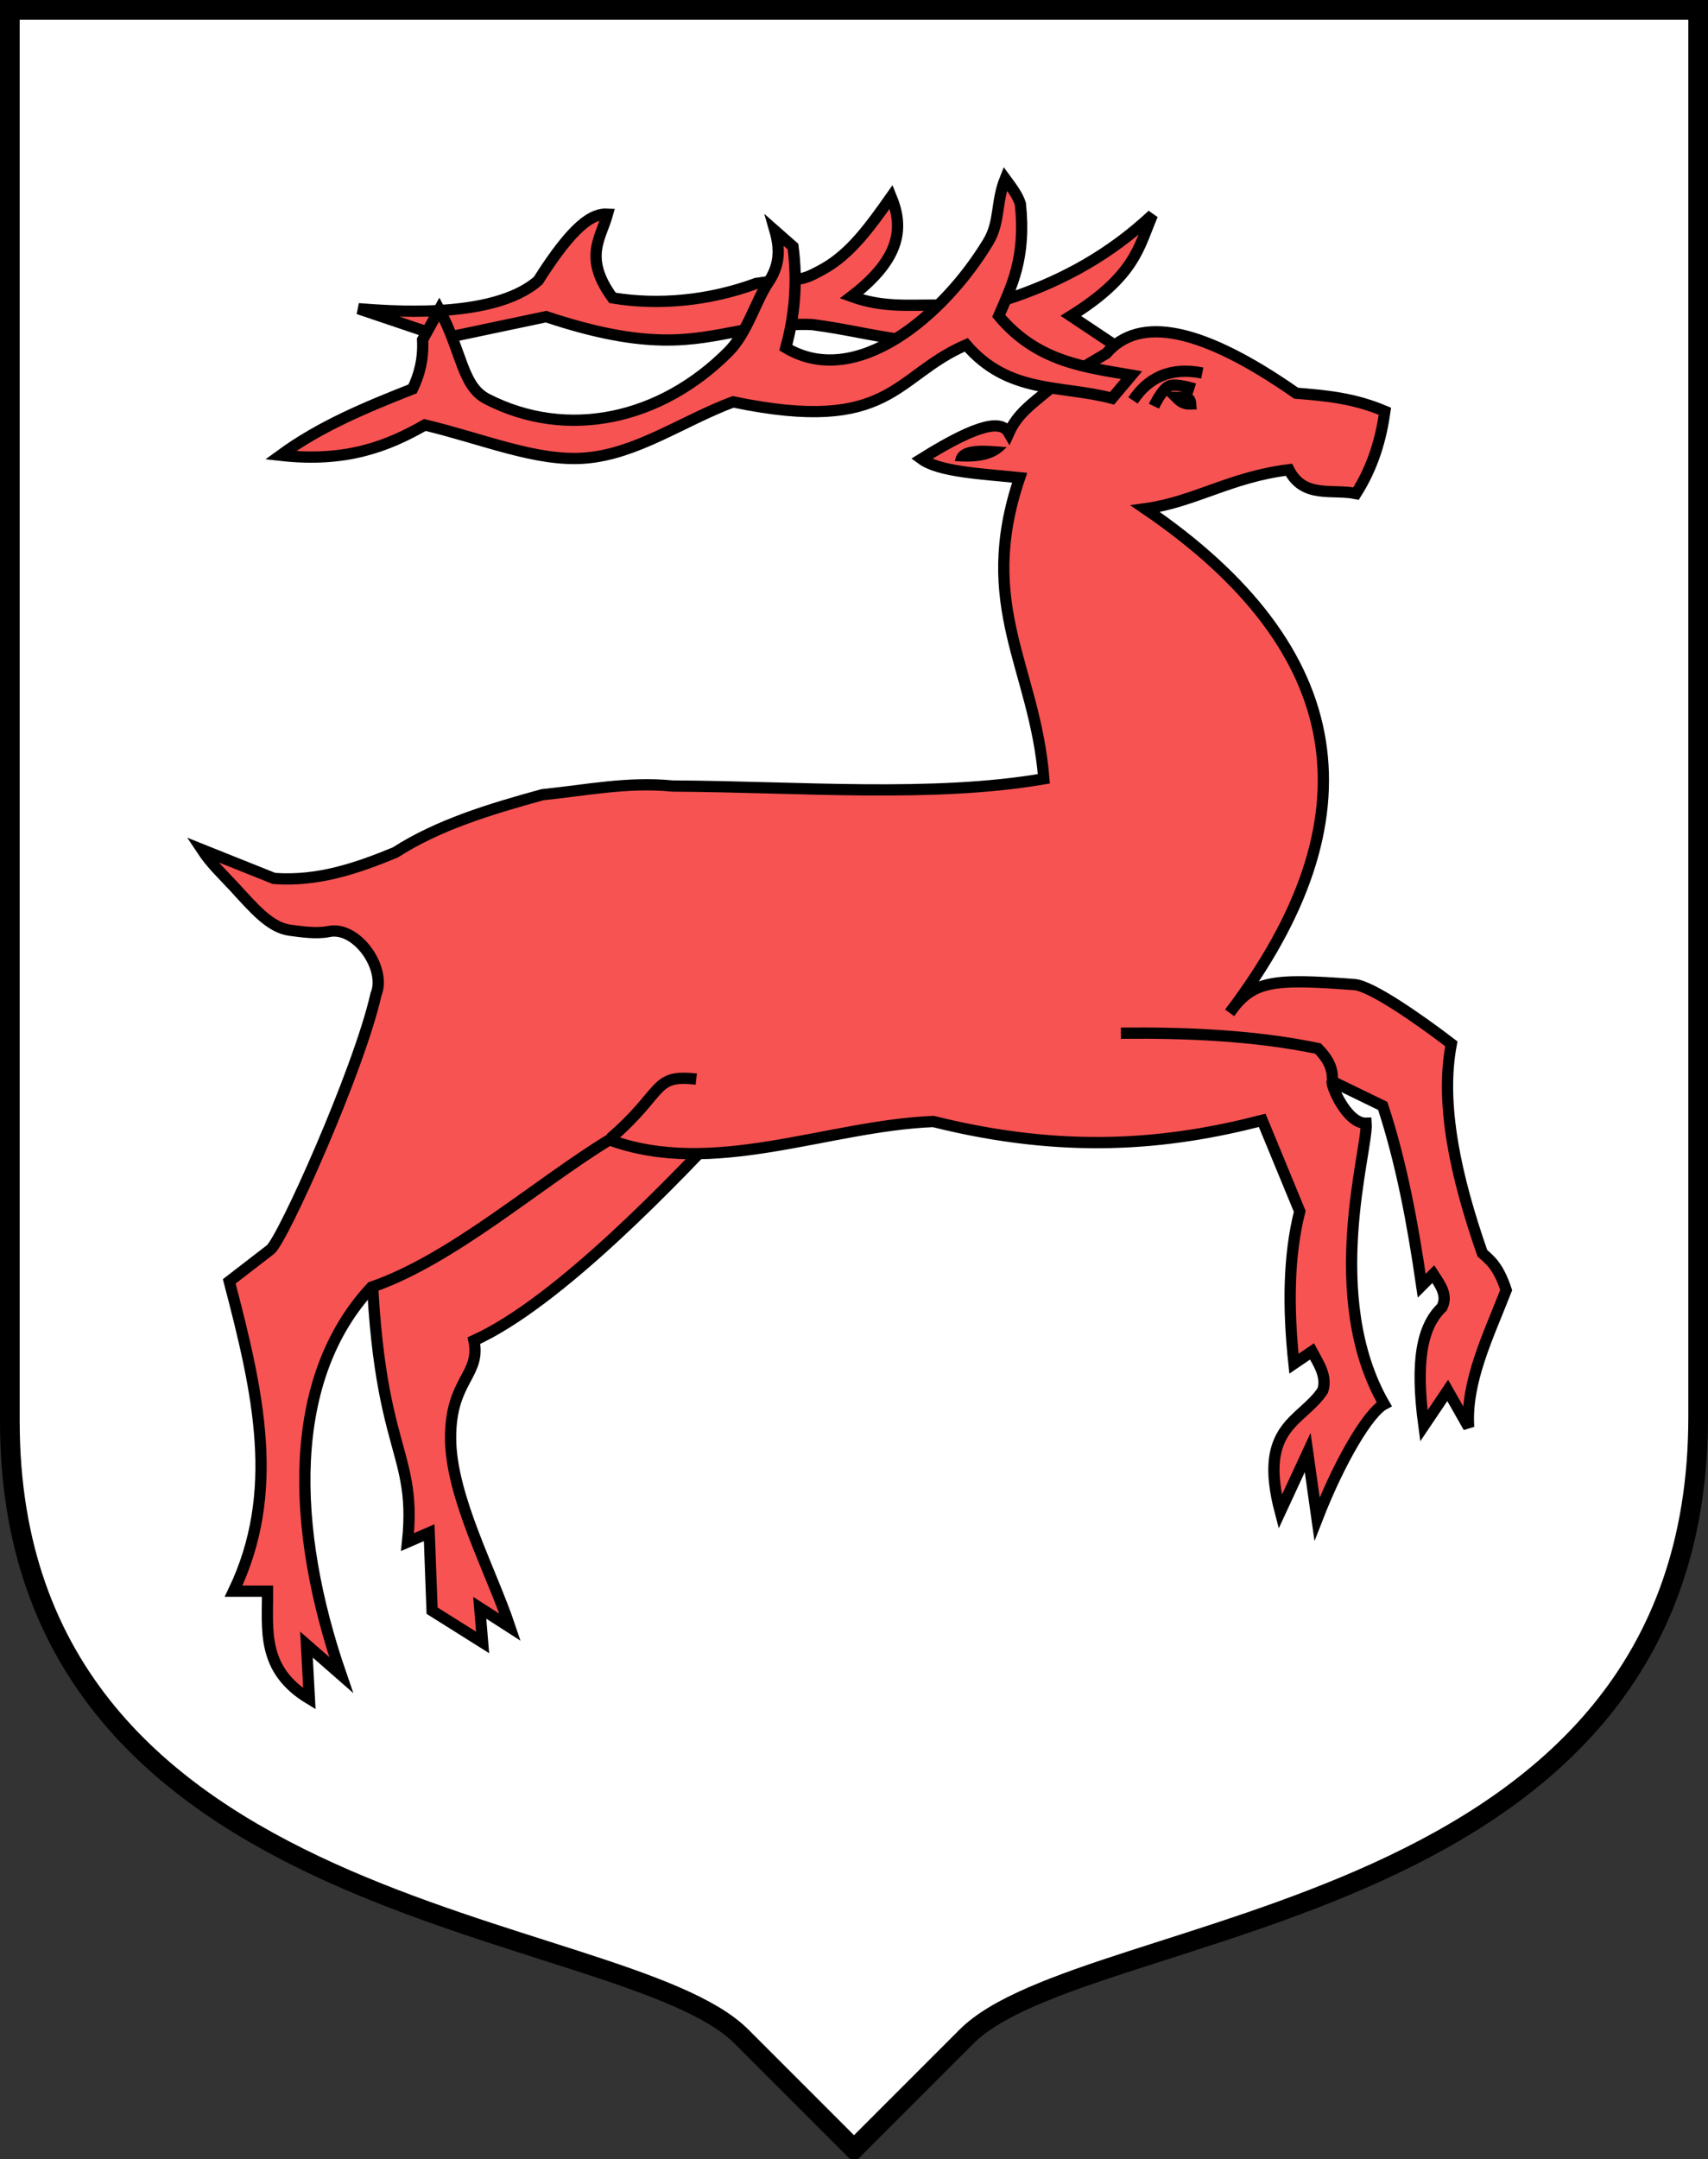 <?xml version="1.0" encoding="UTF-8" standalone="no"?>
<!-- Created with Inkscape (http://www.inkscape.org/) -->
<svg
   xmlns:svg="http://www.w3.org/2000/svg"
   xmlns:dc="http://purl.org/dc/elements/1.1/"
   xmlns:cc="http://creativecommons.org/ns#"
   xmlns:rdf="http://www.w3.org/1999/02/22-rdf-syntax-ns#"
   xmlns="http://www.w3.org/2000/svg"
   version="1.1"
   width="607"
   height="767"
   id="svg5545">
  <rect width="100%" height="100%" fill="#333333" stroke="none"/>
  <defs
     id="defs5547" />
  <g
     transform="translate(-76.5,-88.862)"
     id="layer1"
     style="display:inline">
    <path
       d="M 80,92.362 L 680,92.362 L 680,472.362 L 680,592.362 C 680,772.362 462.426,769.936 420,812.362 L 380,852.362 L 340,812.362 C 297.574,769.936 80,772.362 80,593.791 L 80,92.362 z"
       id="rect5565"
       style="fill:#ffffff;fill-opacity:1;fill-rule:evenodd;stroke:#000000;stroke-width:7;stroke-miterlimit:4;stroke-dasharray:none;stroke-opacity:1" />
  </g>
  <g
     transform="translate(-76.5,-88.862)"
     id="layer8">
    <g
       id="g6232">
      <g
         id="g6148">
        <path
           d="M 365.249,204.182 C 365.249,204.182 355.651,203.398 339.083,206.49 C 322.516,209.583 307.072,213.536 270.589,201.36 L 234.675,208.928 L 203.891,198.538 C 212.975,199.164 251.524,202.869 267.767,188.533 C 280.448,168.47 287.174,164.647 292.394,164.932 C 290.034,173.52 283.693,180.316 294.19,194.69 C 310.353,197.403 328.464,195.751 345.24,189.559 C 362.016,186.959 359.282,189.87 369.097,184.429 C 378.912,178.987 386.068,168.893 393.211,158.775 C 397.505,169.213 397.197,180.347 379.102,194.177 C 389.903,198.106 399.101,197.224 408.603,197.255 C 418.105,197.286 420.167,200.154 437.335,194.177 C 454.503,188.2 470.956,179.358 486.076,165.189 C 481.287,176.29 480.149,186.739 457.088,201.103 L 474.019,212.391 L 462.732,221.369 L 431.435,207.517 C 401.286,213.716 389.981,207.462 365.249,204.182 z"
           id="path4066"
           style="fill:#f75352;fill-opacity:1;fill-rule:evenodd;stroke:#000000;stroke-width:4;stroke-linecap:butt;stroke-linejoin:miter;stroke-miterlimit:4;stroke-dasharray:none;stroke-opacity:1" />
        <path
           d="M 208.259,509.852 C 207.337,605.817 225.161,599.996 221.335,636.695 L 229.031,633.36 L 230.057,661.065 L 248.014,672.353 L 246.988,660.039 L 257.762,666.966 C 250.959,646.703 236.674,620.535 236.632,599.734 C 236.589,578.932 247.445,577.49 244.936,565.122 C 274.99,551.554 317.136,507.251 339.097,483.568 L 208.259,509.852 z"
           id="path4383"
           style="fill:#f75352;fill-opacity:1;fill-rule:evenodd;stroke:#000000;stroke-width:4;stroke-linecap:butt;stroke-linejoin:miter;stroke-miterlimit:4;stroke-dasharray:none;stroke-opacity:1" />
        <path
           d="M 562.01,487.906 C 555.062,488.134 549.283,474.031 549.952,473.027 L 567.91,481.749 C 574.515,501.849 578.556,523.487 581.762,545.626 L 585.867,541.521 C 588.273,545.258 591.161,548.925 588.945,553.322 C 581.869,560.077 579.419,572.335 582.532,595.393 L 590.998,582.823 L 598.437,595.906 C 597.359,579.659 605.463,563.412 611.777,547.165 C 608.955,538.689 606.133,536.591 603.311,534.082 C 593.749,506.636 588.214,481.001 592.28,459.688 C 580.392,450.586 563.753,439.095 557.905,438.652 C 528.788,436.447 521.594,437.126 513.525,448.657 C 565.589,379.862 557.313,319.922 483.511,269.597 C 501.045,267.169 513.704,258.319 534.561,255.745 C 539.818,266.111 550.088,262.445 558.418,264.21 C 564.581,254.462 567.282,244.714 568.679,234.966 C 557.261,230.127 547.212,229.395 537.126,228.552 C 504.084,205.466 481.494,200.588 469.658,214.443 C 461.927,219.062 453.327,223.851 448.366,228.039 C 443.405,232.228 438.032,235.866 435.026,242.661 C 432.585,238.399 425.464,238.482 403.986,251.897 C 410.315,256.529 425.386,257.188 438.874,258.566 C 423.402,304.193 444.289,325.85 447.468,365.54 C 407.937,372.347 360.292,368.337 315.482,368.106 C 299.568,366.521 284.596,369.645 269.306,371.184 C 250.635,376.307 232.279,381.871 216.974,391.707 C 203.367,397.314 189.508,402.083 173.876,400.942 L 148.223,390.68 C 151.662,395.902 155.972,399.84 159.768,403.979 C 166.787,411.632 172.525,418.423 179.547,419.339 C 183.612,419.87 189.061,420.694 193.362,419.791 C 203.285,417.708 213.983,432.947 210.115,442.176 C 203.992,469.279 176.906,529.471 172.594,532.799 L 157.971,544.087 C 168.403,583.881 176.364,618.974 159.511,654.139 L 171.568,654.139 C 171.689,667.81 169.251,681.974 186.447,692.362 L 185.42,673.122 L 197.734,683.897 C 179.625,631.433 178.317,578.623 208.508,546.139 C 237.015,536.394 267.372,509.48 293.072,493.784 C 329.971,507.341 370.365,488.802 408.201,487.287 C 454.978,498.951 491.303,495.583 525.069,486.88 L 538.409,519.203 C 534.406,535.034 534.21,553.401 536.356,573.331 L 542.77,568.97 C 545.146,573.406 548.174,577.732 546.618,582.823 C 539.144,594.177 523.392,595.267 531.482,625.92 L 541.23,604.885 L 544.565,628.486 C 552.927,607.014 563.037,590.535 568.423,587.697 C 546.346,549.39 562.731,497.016 562.01,487.906 z"
           id="path4090"
           style="fill:#f75352;fill-opacity:1;fill-rule:evenodd;stroke:#000000;stroke-width:4;stroke-linecap:butt;stroke-linejoin:miter;stroke-miterlimit:4;stroke-dasharray:none;stroke-opacity:1" />
        <path
           d="M 478.637,222.139 L 471.71,230.348 C 453.339,225.562 434.928,228.862 419.891,211.365 C 394.132,222.453 393.392,243.37 337.031,231.631 C 319.046,238.371 302.789,250.159 284.404,251.6 C 267.183,252.949 248.322,244.815 227.492,239.84 C 214.318,247.359 199.508,253.243 176.185,250.614 C 190.527,240.133 206.776,233.468 223.131,227.013 C 225.505,222.085 227.041,216.53 226.689,209.558 L 232.622,198.794 C 240.775,213.914 240.643,226.036 249.589,230.621 C 278.166,245.266 311.375,238.004 335.426,213.769 C 342.129,207.015 344.995,195.897 349.456,189.33 C 353.615,183.208 353.807,177.476 351.91,170.833 L 358.323,176.476 C 359.985,189.167 358.882,201.067 355.758,212.391 C 380.82,227.443 412.043,200.805 427.724,174.75 C 431.962,167.709 430.408,160.67 433.743,152.362 C 435.934,155.355 438.261,158.348 439.131,161.341 C 441.164,180.574 436.019,190.474 431.435,201.103 C 445.251,217.572 462.246,219.27 478.637,222.139 z"
           id="path4068"
           style="fill:#f75352;fill-opacity:1;fill-rule:evenodd;stroke:#000000;stroke-width:4;stroke-linecap:butt;stroke-linejoin:miter;stroke-miterlimit:4;stroke-dasharray:none;stroke-opacity:1" />
        <path
           d="M 181.65,687.66 C 175.598,682.671 173.191,676.406 172.65,664.233 L 172.18,653.67 L 166.671,653.67 C 163.641,653.67 161.161,653.494 161.161,653.279 C 161.161,653.064 162.265,649.947 163.614,646.353 C 168.873,632.338 170.866,615.872 169.377,598.749 C 168.157,584.725 166.692,576.404 162.246,558.266 C 160.521,551.225 159.109,545.163 159.109,544.794 C 159.109,544.425 162.59,541.503 166.845,538.301 L 174.58,532.479 L 182.1,516.884 C 196.555,486.909 211.442,446.592 211.442,437.421 C 211.442,432.305 207.85,425.339 203.502,422.023 C 200.199,419.503 198.997,419.241 189.952,419.069 C 183.542,418.946 178.626,418.294 176.075,417.228 C 172.506,415.737 151.988,395.832 151.943,393.818 C 151.927,393.088 153.583,393.674 168.729,399.757 C 175.717,402.563 175.878,402.578 185.66,401.324 C 198.235,399.712 210.464,395.642 225.949,387.915 C 241.56,380.126 263.857,372.892 278.653,370.818 C 285.082,369.916 300.321,369.056 314.054,368.821 C 374.33,367.785 447.896,366.252 448.122,366.025 C 448.916,365.231 445.726,348.179 442.136,334.031 C 434.936,305.65 434.826,305.001 434.771,290.421 C 434.728,279.239 435.154,274.952 436.98,268.188 C 438.224,263.579 439.242,259.353 439.242,258.797 C 439.242,258.241 436.356,257.487 432.829,257.122 C 420.711,255.868 411.019,254.293 408.091,253.102 C 405.18,251.918 405.237,251.868 415.564,246.538 C 425.989,241.156 431.43,239.922 433.889,242.381 C 434.557,243.049 435.245,243.395 435.419,243.15 C 439.427,237.495 442.128,234.464 445.957,231.327 L 450.62,227.506 L 461.484,229.276 L 472.348,231.046 L 475.548,227.164 C 477.308,225.028 478.748,222.817 478.748,222.249 C 478.748,221.681 476.05,220.741 472.751,220.16 L 466.755,219.105 L 470.931,216.026 C 473.229,214.333 475.119,212.427 475.132,211.79 C 475.211,208.028 489.88,206.846 499.926,209.792 C 506.739,211.789 519.961,218.425 530.054,224.912 C 536.624,229.134 538.07,229.623 546.986,230.64 C 555.008,231.555 565.839,234.17 567.341,235.554 C 568.284,236.423 564.822,248.731 561.714,255.557 L 558.2,263.277 L 550.797,262.629 C 542.439,261.897 538.464,260.365 536.282,257.035 C 534.923,254.962 534.328,254.831 529.854,255.629 C 527.143,256.113 516.843,259.025 506.967,262.1 C 497.09,265.174 487.436,268.077 485.514,268.549 L 482.019,269.407 L 492.184,277.023 C 504.808,286.481 520.262,301.818 527.398,311.969 C 553.882,349.645 551.639,390.754 520.583,436.879 C 512.073,449.518 511.578,451.082 517.958,445.178 C 521.305,442.08 524.559,440.075 527.115,439.534 C 532.619,438.371 555.964,438.988 560.314,440.411 C 564.631,441.824 571.403,445.889 582.325,453.624 L 590.472,459.394 L 590.61,474.698 C 590.763,491.689 592.526,502.019 598.709,522.157 C 601.085,529.897 603.216,534.789 605.193,537.04 C 611.333,544.033 611.353,545.116 605.631,560.43 C 602.812,567.973 599.752,577.826 598.83,582.324 C 597.908,586.823 597.017,590.641 596.849,590.809 C 596.682,590.976 595.438,589.027 594.085,586.477 C 592.732,583.927 591.327,581.841 590.961,581.841 C 590.596,581.841 588.749,584.254 586.856,587.203 L 583.416,592.565 L 582.585,586.433 C 581.634,579.413 582.333,568.448 584.058,563.295 C 584.706,561.361 586.326,558.309 587.659,556.513 C 591.183,551.764 590.775,547.09 586.295,540.888 C 586.128,540.656 585.145,541.233 584.11,542.169 C 582.307,543.801 582.175,543.519 580.946,535.407 C 578.932,522.114 574.958,503.262 571.808,492.055 L 568.923,481.794 L 559.623,476.945 C 550.644,472.264 550.245,471.904 548.059,466.518 L 545.795,460.94 L 539.464,459.851 C 524.231,457.229 505.292,455.656 490.549,455.788 L 474.644,455.93 L 491.062,456.778 C 508.841,457.696 523.386,459.046 536.04,460.954 L 544.079,462.165 L 547.6,469.485 C 549.537,473.511 553.415,479.65 556.217,483.128 L 561.312,489.45 L 559.1,503.066 C 557.406,513.495 556.872,521.365 556.819,536.691 C 556.741,558.941 558.242,567.845 564.336,581.286 C 566.01,584.978 567.004,587.998 566.546,587.998 C 564.89,587.998 554.911,603.695 550.133,613.814 C 547.259,619.902 545.014,623.55 544.679,622.676 C 544.365,621.86 543.77,617.994 543.357,614.086 C 542.098,602.187 541.718,602.069 536.912,612.086 C 534.551,617.006 532.587,621.564 532.548,622.215 C 532.508,622.866 532.079,622.476 531.594,621.347 C 530.12,617.917 530.444,605.671 532.116,601.671 C 532.967,599.633 536.892,594.567 540.838,590.413 C 544.957,586.077 548.012,581.96 548.012,580.746 C 548.012,577.967 543.92,568.501 542.719,568.501 C 542.204,568.501 540.691,569.217 539.356,570.092 L 536.929,571.682 L 536.187,560.793 C 535.413,549.443 535.983,538.175 537.955,525.845 L 539.115,518.591 L 532.611,502.757 C 529.033,494.049 525.95,486.726 525.758,486.483 C 525.566,486.24 518.605,487.496 510.288,489.274 C 479.467,495.861 463.73,497.278 433.598,496.18 C 405.246,495.146 401.483,495.287 376.135,498.332 C 353.236,501.082 327.464,502.558 322.798,501.387 C 320.168,500.727 320.091,500.558 321.637,498.849 C 322.549,497.843 322.974,496.698 322.582,496.307 C 322.19,495.915 320.867,496.851 319.643,498.386 L 317.416,501.178 L 309.066,499.067 C 304.473,497.905 300.715,497.335 300.715,497.799 C 300.715,498.681 305.68,500.297 312.305,501.572 L 316.199,502.321 L 301.531,517.829 C 279.179,541.461 263.673,554.636 250.219,561.428 C 244.716,564.205 244.278,564.686 244.278,567.953 C 244.278,569.893 242.579,575.312 240.503,579.996 C 237.366,587.072 236.654,589.985 236.292,597.233 C 235.704,608.996 238.191,619 247.842,643.677 C 252.062,654.468 255.322,663.49 255.086,663.726 C 254.85,663.962 253.361,663.257 251.776,662.159 C 245.876,658.072 246.011,658.017 246.532,664.298 C 246.796,667.482 246.806,670.088 246.554,670.088 C 246.302,670.088 242.754,668.005 238.67,665.46 L 231.244,660.831 L 230.578,651.449 C 230.212,646.289 229.912,639.823 229.912,637.081 L 229.912,632.094 L 226.195,633.647 C 224.151,634.501 222.304,635.2 222.091,635.2 C 221.877,635.2 221.701,630.928 221.699,625.708 C 221.697,619.985 220.253,606.845 218.062,592.615 C 216.064,579.635 214.16,563.704 213.832,557.214 L 213.236,545.414 L 220.291,542.452 C 244.095,532.459 271.946,512.904 296.703,488.801 C 309.757,476.091 311.052,475.111 316.969,473.466 C 323.07,471.77 326.202,469.243 320.468,470.643 C 311.797,472.76 309.259,474.474 296.702,486.691 C 274.705,508.092 248.619,527.084 227.005,537.434 C 220.609,540.497 214.741,542.759 213.966,542.461 C 212.138,541.76 206.101,547.125 201.464,553.571 C 188.289,571.887 181.971,599.596 184.672,627.222 C 186.091,641.746 189.775,660.923 193.35,672.397 C 194.712,676.771 195.502,680.349 195.104,680.349 C 194.707,680.349 193.025,678.924 191.368,677.183 C 189.71,675.441 187.479,673.542 186.409,672.962 C 184.549,671.955 184.488,672.316 184.998,681.26 C 185.291,686.403 185.463,690.611 185.38,690.611 C 185.298,690.611 183.619,689.283 181.65,687.66 L 181.65,687.66 z M 433.598,248.957 C 437.564,246.359 436.675,245.271 430.587,245.271 C 422.769,245.271 417.768,247.418 417.709,250.799 C 417.683,252.296 430.828,250.772 433.598,248.957 L 433.598,248.957 z M 497.007,227.158 C 500.636,227.588 501.868,227.448 501.112,226.692 C 500.518,226.099 498.212,225.369 495.988,225.07 C 492.385,224.587 491.642,224.885 489.193,227.795 C 487.681,229.592 486.444,231.827 486.444,232.761 C 486.444,233.767 487.54,232.846 489.133,230.502 C 491.789,226.595 491.889,226.552 497.007,227.158 L 497.007,227.158 z M 499.784,230.905 C 498.728,228.932 493.627,227.912 493.627,229.674 C 493.627,231.272 496.121,232.957 498.486,232.957 C 500.564,232.957 500.736,232.685 499.784,230.905 z M 482.089,228.972 C 485.211,224.749 492.155,221.686 498.825,221.589 C 503.956,221.515 504.165,221.422 501.44,220.431 C 496.437,218.611 488.023,221.118 482.717,226.009 C 478.458,229.935 477.228,231.931 479.068,231.931 C 479.526,231.931 480.886,230.6 482.089,228.972 L 482.089,228.972 z"
           id="path4145"
           style="fill:#f75352;fill-opacity:0;stroke:none;stroke-width:4;stroke-linecap:butt;stroke-linejoin:miter;stroke-miterlimit:4;stroke-dasharray:none;stroke-opacity:1" />
        <path
           d="M 181.65,687.66 C 175.598,682.671 173.191,676.406 172.65,664.233 L 172.18,653.67 L 166.671,653.67 C 163.641,653.67 161.161,653.494 161.161,653.279 C 161.161,653.064 162.265,649.947 163.614,646.353 C 168.873,632.338 170.866,615.872 169.377,598.749 C 168.157,584.725 166.692,576.404 162.246,558.266 C 160.521,551.225 159.109,545.163 159.109,544.794 C 159.109,544.425 162.59,541.503 166.845,538.301 L 174.58,532.479 L 182.1,516.884 C 196.555,486.909 211.442,446.592 211.442,437.421 C 211.442,432.305 207.85,425.339 203.502,422.023 C 200.199,419.503 198.997,419.241 189.952,419.069 C 183.542,418.946 178.626,418.294 176.075,417.228 C 172.506,415.737 151.988,395.832 151.943,393.818 C 151.927,393.088 153.583,393.674 168.729,399.757 C 175.717,402.563 175.878,402.578 185.66,401.324 C 198.235,399.712 210.464,395.642 225.949,387.915 C 241.56,380.126 263.857,372.892 278.653,370.818 C 285.082,369.916 300.321,369.056 314.054,368.821 C 374.33,367.785 447.896,366.252 448.122,366.025 C 448.916,365.231 445.726,348.179 442.136,334.031 C 434.936,305.65 434.826,305.001 434.771,290.421 C 434.728,279.239 435.154,274.952 436.98,268.188 C 438.224,263.579 439.242,259.353 439.242,258.797 C 439.242,258.241 436.356,257.487 432.829,257.122 C 420.711,255.868 411.019,254.293 408.091,253.102 C 405.18,251.918 405.237,251.868 415.564,246.538 C 425.989,241.156 431.43,239.922 433.889,242.381 C 434.557,243.049 435.245,243.395 435.419,243.15 C 439.427,237.495 442.128,234.464 445.957,231.327 L 450.62,227.506 L 461.484,229.276 L 472.348,231.046 L 475.548,227.164 C 477.308,225.028 478.748,222.817 478.748,222.249 C 478.748,221.681 476.05,220.741 472.751,220.16 L 466.755,219.105 L 470.931,216.026 C 473.229,214.333 475.119,212.427 475.132,211.79 C 475.211,208.028 489.88,206.846 499.926,209.792 C 506.739,211.789 519.961,218.425 530.054,224.912 C 536.624,229.134 538.07,229.623 546.986,230.64 C 555.008,231.555 565.839,234.17 567.341,235.554 C 568.284,236.423 564.822,248.731 561.714,255.557 L 558.2,263.277 L 550.797,262.629 C 542.439,261.897 538.464,260.365 536.282,257.035 C 534.923,254.962 534.328,254.831 529.854,255.629 C 527.143,256.113 516.843,259.025 506.967,262.1 C 497.09,265.174 487.436,268.077 485.514,268.549 L 482.019,269.407 L 492.184,277.023 C 504.808,286.481 520.262,301.818 527.398,311.969 C 553.882,349.645 551.639,390.754 520.583,436.879 C 512.073,449.518 511.578,451.082 517.958,445.178 C 521.305,442.08 524.559,440.075 527.115,439.534 C 532.619,438.371 555.964,438.988 560.314,440.411 C 564.631,441.824 571.403,445.889 582.325,453.624 L 590.472,459.394 L 590.61,474.698 C 590.763,491.689 592.526,502.019 598.709,522.157 C 601.085,529.897 603.216,534.789 605.193,537.04 C 611.333,544.033 611.353,545.116 605.631,560.43 C 602.812,567.973 599.752,577.826 598.83,582.324 C 597.908,586.823 597.017,590.641 596.849,590.809 C 596.682,590.976 595.438,589.027 594.085,586.477 C 592.732,583.927 591.327,581.841 590.961,581.841 C 590.596,581.841 588.749,584.254 586.856,587.203 L 583.416,592.565 L 582.585,586.433 C 581.634,579.413 582.333,568.448 584.058,563.295 C 584.706,561.361 586.326,558.309 587.659,556.513 C 591.183,551.764 590.775,547.09 586.295,540.888 C 586.128,540.656 585.145,541.233 584.11,542.169 C 582.307,543.801 582.175,543.519 580.946,535.407 C 578.932,522.114 574.958,503.262 571.808,492.055 L 568.923,481.794 L 559.623,476.945 C 550.644,472.264 550.245,471.904 548.059,466.518 L 545.795,460.94 L 539.464,459.851 C 524.231,457.229 505.292,455.656 490.549,455.788 L 474.644,455.93 L 491.062,456.778 C 508.841,457.696 523.386,459.046 536.04,460.954 L 544.079,462.165 L 547.6,469.485 C 549.537,473.511 553.415,479.65 556.217,483.128 L 561.312,489.45 L 559.1,503.066 C 557.406,513.495 556.872,521.365 556.819,536.691 C 556.741,558.941 558.242,567.845 564.336,581.286 C 566.01,584.978 567.004,587.998 566.546,587.998 C 564.89,587.998 554.911,603.695 550.133,613.814 C 547.259,619.902 545.014,623.55 544.679,622.676 C 544.365,621.86 543.77,617.994 543.357,614.086 C 542.098,602.187 541.718,602.069 536.912,612.086 C 534.551,617.006 532.587,621.564 532.548,622.215 C 532.508,622.866 532.079,622.476 531.594,621.347 C 530.12,617.917 530.444,605.671 532.116,601.671 C 532.967,599.633 536.892,594.567 540.838,590.413 C 544.957,586.077 548.012,581.96 548.012,580.746 C 548.012,577.967 543.92,568.501 542.719,568.501 C 542.204,568.501 540.691,569.217 539.356,570.092 L 536.929,571.682 L 536.187,560.793 C 535.413,549.443 535.983,538.175 537.955,525.845 L 539.115,518.591 L 532.611,502.757 C 529.033,494.049 525.95,486.726 525.758,486.483 C 525.566,486.24 518.605,487.496 510.288,489.274 C 479.467,495.861 463.73,497.278 433.598,496.18 C 405.246,495.146 401.483,495.287 376.135,498.332 C 353.236,501.082 327.464,502.558 322.798,501.387 C 320.168,500.727 320.091,500.558 321.637,498.849 C 322.549,497.843 322.974,496.698 322.582,496.307 C 322.19,495.915 320.867,496.851 319.643,498.386 L 317.416,501.178 L 309.066,499.067 C 304.473,497.905 300.715,497.335 300.715,497.799 C 300.715,498.681 305.68,500.297 312.305,501.572 L 316.199,502.321 L 301.531,517.829 C 279.179,541.461 263.673,554.636 250.219,561.428 C 244.716,564.205 244.278,564.686 244.278,567.953 C 244.278,569.893 242.579,575.312 240.503,579.996 C 237.366,587.072 236.654,589.985 236.292,597.233 C 235.704,608.996 238.191,619 247.842,643.677 C 252.062,654.468 255.322,663.49 255.086,663.726 C 254.85,663.962 253.361,663.257 251.776,662.159 C 245.876,658.072 246.011,658.017 246.532,664.298 C 246.796,667.482 246.806,670.088 246.554,670.088 C 246.302,670.088 242.754,668.005 238.67,665.46 L 231.244,660.831 L 230.578,651.449 C 230.212,646.289 229.912,639.823 229.912,637.081 L 229.912,632.094 L 226.195,633.647 C 224.151,634.501 222.304,635.2 222.091,635.2 C 221.877,635.2 221.701,630.928 221.699,625.708 C 221.697,619.985 220.253,606.845 218.062,592.615 C 216.064,579.635 214.16,563.704 213.832,557.214 L 213.236,545.414 L 220.291,542.452 C 244.095,532.459 271.946,512.904 296.703,488.801 C 309.757,476.091 311.052,475.111 316.969,473.466 C 323.07,471.77 326.202,469.243 320.468,470.643 C 311.797,472.76 309.259,474.474 296.702,486.691 C 274.705,508.092 248.619,527.084 227.005,537.434 C 220.609,540.497 214.741,542.759 213.966,542.461 C 212.138,541.76 206.101,547.125 201.464,553.571 C 188.289,571.887 181.971,599.596 184.672,627.222 C 186.091,641.746 189.775,660.923 193.35,672.397 C 194.712,676.771 195.502,680.349 195.104,680.349 C 194.707,680.349 193.025,678.924 191.368,677.183 C 189.71,675.441 187.479,673.542 186.409,672.962 C 184.549,671.955 184.488,672.316 184.998,681.26 C 185.291,686.403 185.463,690.611 185.38,690.611 C 185.298,690.611 183.619,689.283 181.65,687.66 L 181.65,687.66 z M 433.598,248.957 C 437.564,246.359 436.675,245.271 430.587,245.271 C 422.769,245.271 417.768,247.418 417.709,250.799 C 417.683,252.296 430.828,250.772 433.598,248.957 L 433.598,248.957 z M 497.007,227.158 C 500.636,227.588 501.868,227.448 501.112,226.692 C 500.518,226.099 498.212,225.369 495.988,225.07 C 492.385,224.587 491.642,224.885 489.193,227.795 C 487.681,229.592 486.444,231.827 486.444,232.761 C 486.444,233.767 487.54,232.846 489.133,230.502 C 491.789,226.595 491.889,226.552 497.007,227.158 L 497.007,227.158 z M 499.784,230.905 C 498.728,228.932 493.627,227.912 493.627,229.674 C 493.627,231.272 496.121,232.957 498.486,232.957 C 500.564,232.957 500.736,232.685 499.784,230.905 z M 482.089,228.972 C 485.211,224.749 492.155,221.686 498.825,221.589 C 503.956,221.515 504.165,221.422 501.44,220.431 C 496.437,218.611 488.023,221.118 482.717,226.009 C 478.458,229.935 477.228,231.931 479.068,231.931 C 479.526,231.931 480.886,230.6 482.089,228.972 L 482.089,228.972 z"
           id="path4147"
           style="fill:#f75350;fill-opacity:0;stroke:none;stroke-width:4;stroke-linecap:butt;stroke-linejoin:miter;stroke-miterlimit:4;stroke-dasharray:none;stroke-opacity:1" />
        <path
           d="M 479.15,231.118 C 484.509,223.118 492.268,219.119 503.777,221.369"
           id="path4056"
           style="fill:none;fill-opacity:1;fill-rule:evenodd;stroke:#000000;stroke-width:4;stroke-linecap:butt;stroke-linejoin:miter;stroke-miterlimit:4;stroke-dasharray:none;stroke-opacity:1" />
        <path
           d="M 486.589,233.17 C 486.589,233.17 489.502,227.053 491.976,225.987 C 494.466,224.914 500.955,227.013 500.955,227.013"
           id="path4054"
           style="fill:none;fill-opacity:1;fill-rule:evenodd;stroke:#000000;stroke-width:4;stroke-linecap:butt;stroke-linejoin:miter;stroke-miterlimit:4;stroke-dasharray:none;stroke-opacity:1" />
        <path
           d="M 494.542,230.091 C 496.663,230.176 499.467,229.122 499.672,232.4 C 497.089,232.504 495.784,231.329 494.542,230.091 z"
           id="path4052"
           style="fill:#000000;fill-opacity:1;fill-rule:evenodd;stroke:#000000;stroke-width:4;stroke-linecap:butt;stroke-linejoin:miter;stroke-miterlimit:4;stroke-dasharray:none;stroke-opacity:1" />
        <path
           d="M 549.959,472.237 C 550.226,468.609 548.484,464.981 544.88,461.353 C 522.651,456.764 499.017,455.687 474.862,455.911"
           id="path4386"
           style="fill:none;fill-rule:evenodd;stroke:#000000;stroke-width:4;stroke-linecap:butt;stroke-linejoin:miter;stroke-miterlimit:4;stroke-dasharray:none;stroke-opacity:1" />
        <path
           d="M 293.466,493.279 C 312.756,476.7 308.327,470.426 323.941,472.237"
           id="path4390"
           style="fill:none;fill-rule:evenodd;stroke:#000000;stroke-width:4;stroke-linecap:butt;stroke-linejoin:miter;stroke-miterlimit:4;stroke-dasharray:none;stroke-opacity:1" />
        <path
           d="M 416.465,252.221 C 417.562,246.838 425.37,247.494 433.14,248.117 C 430.278,250.833 426.106,252.894 416.465,252.221 z"
           id="path4048"
           style="fill:#000000;fill-opacity:1;fill-rule:evenodd;stroke:#000000;stroke-width:1;stroke-linecap:butt;stroke-linejoin:miter;stroke-miterlimit:4;stroke-dasharray:none;stroke-opacity:1" />
      </g>
    </g>
  </g>
</svg>
